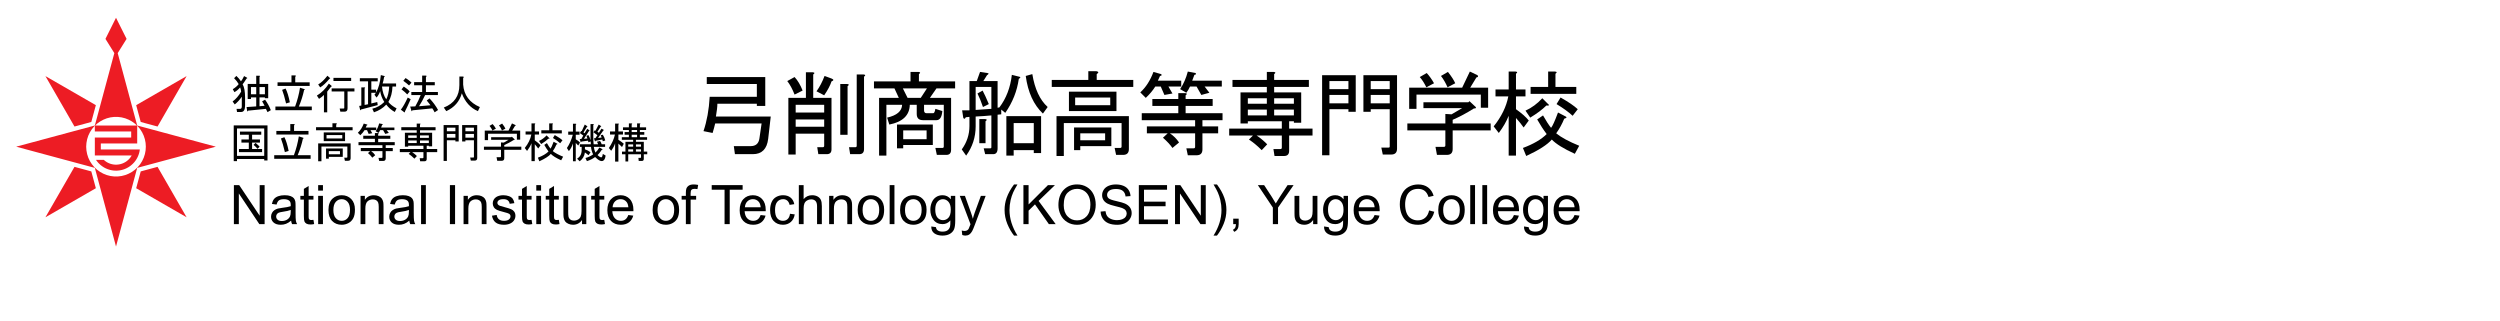 <?xml version="1.0" encoding="UTF-8" standalone="no"?>
<!DOCTYPE svg PUBLIC "-//W3C//DTD SVG 1.1//EN" "http://www.w3.org/Graphics/SVG/1.1/DTD/svg11.dtd">
<svg width="100%" height="100%" viewBox="0 0 591 76" version="1.1" xmlns="http://www.w3.org/2000/svg" xmlns:xlink="http://www.w3.org/1999/xlink" xml:space="preserve" xmlns:serif="http://www.serif.com/" style="fill-rule:evenodd;clip-rule:evenodd;stroke-linejoin:round;stroke-miterlimit:2;">
    <g transform="matrix(0.94,0,0,0.94,1.358,1.641)">
        <path d="M57.375,54.618L57.375,44.808L58.707,44.808L63.86,52.51L63.86,44.808L65.104,44.808L65.104,54.618L63.773,54.618L58.62,46.909L58.62,54.618L57.375,54.618Z" style="fill-rule:nonzero;"/>
        <path d="M71.77,53.742C71.324,54.121 70.894,54.389 70.482,54.545C70.069,54.701 69.626,54.779 69.153,54.779C68.373,54.779 67.772,54.588 67.353,54.207C66.934,53.825 66.724,53.338 66.724,52.745C66.724,52.397 66.803,52.079 66.962,51.791C67.12,51.503 67.327,51.272 67.584,51.098C67.84,50.924 68.129,50.793 68.451,50.703C68.687,50.641 69.044,50.581 69.521,50.523C70.494,50.407 71.21,50.268 71.67,50.108C71.674,49.943 71.676,49.838 71.676,49.793C71.676,49.303 71.563,48.957 71.335,48.756C71.027,48.484 70.57,48.348 69.963,48.348C69.396,48.348 68.978,48.447 68.708,48.646C68.438,48.844 68.239,49.195 68.109,49.7L66.931,49.539C67.039,49.035 67.215,48.628 67.46,48.318C67.706,48.008 68.06,47.769 68.524,47.602C68.988,47.434 69.526,47.351 70.137,47.351C70.744,47.351 71.237,47.422 71.616,47.565C71.995,47.708 72.274,47.887 72.453,48.104C72.631,48.32 72.756,48.593 72.827,48.923C72.867,49.129 72.888,49.499 72.888,50.034L72.888,51.64C72.888,52.76 72.913,53.469 72.965,53.765C73.016,54.062 73.117,54.346 73.269,54.618L72.011,54.618C71.886,54.369 71.806,54.076 71.77,53.742ZM71.67,51.051C71.232,51.23 70.577,51.382 69.702,51.507C69.207,51.578 68.857,51.658 68.651,51.747C68.446,51.837 68.288,51.967 68.176,52.139C68.065,52.311 68.009,52.501 68.009,52.711C68.009,53.032 68.13,53.3 68.374,53.514C68.617,53.728 68.973,53.835 69.441,53.835C69.905,53.835 70.318,53.734 70.679,53.531C71.041,53.328 71.306,53.05 71.476,52.698C71.605,52.426 71.67,52.024 71.67,51.493L71.67,51.051Z" style="fill-rule:nonzero;"/>
        <path d="M77.385,53.541L77.559,54.605C77.22,54.676 76.916,54.712 76.649,54.712C76.211,54.712 75.872,54.643 75.631,54.505C75.39,54.366 75.221,54.185 75.123,53.959C75.025,53.734 74.976,53.26 74.976,52.537L74.976,48.448L74.092,48.448L74.092,47.511L74.976,47.511L74.976,45.751L76.173,45.028L76.173,47.511L77.385,47.511L77.385,48.448L76.173,48.448L76.173,52.604C76.173,52.948 76.195,53.168 76.237,53.267C76.279,53.365 76.349,53.443 76.445,53.501C76.54,53.559 76.678,53.588 76.856,53.588C76.99,53.588 77.166,53.572 77.385,53.541Z" style="fill-rule:nonzero;"/>
        <path d="M78.569,46.193L78.569,44.808L79.774,44.808L79.774,46.193L78.569,46.193ZM78.569,54.618L78.569,47.511L79.774,47.511L79.774,54.618L78.569,54.618Z" style="fill-rule:nonzero;"/>
        <path d="M81.159,51.065C81.159,49.749 81.525,48.774 82.257,48.14C82.868,47.614 83.613,47.351 84.492,47.351C85.469,47.351 86.268,47.671 86.888,48.311C87.508,48.951 87.818,49.836 87.818,50.964C87.818,51.879 87.681,52.599 87.406,53.123C87.132,53.647 86.733,54.054 86.209,54.344C85.684,54.634 85.112,54.779 84.492,54.779C83.497,54.779 82.693,54.46 82.079,53.822C81.466,53.184 81.159,52.265 81.159,51.065ZM82.397,51.065C82.397,51.975 82.596,52.657 82.993,53.109C83.39,53.562 83.89,53.789 84.492,53.789C85.09,53.789 85.587,53.561 85.984,53.106C86.381,52.651 86.58,51.957 86.58,51.025C86.58,50.146 86.38,49.48 85.981,49.027C85.582,48.574 85.085,48.348 84.492,48.348C83.89,48.348 83.39,48.573 82.993,49.024C82.596,49.474 82.397,50.155 82.397,51.065Z" style="fill-rule:nonzero;"/>
        <path d="M89.23,54.618L89.23,47.511L90.314,47.511L90.314,48.522C90.836,47.741 91.59,47.351 92.576,47.351C93.005,47.351 93.398,47.428 93.757,47.582C94.117,47.735 94.385,47.937 94.564,48.187C94.742,48.437 94.867,48.734 94.939,49.077C94.983,49.3 95.006,49.691 95.006,50.248L95.006,54.618L93.801,54.618L93.801,50.295C93.801,49.804 93.754,49.438 93.66,49.194C93.567,48.951 93.401,48.757 93.162,48.612C92.923,48.467 92.643,48.395 92.322,48.395C91.809,48.395 91.366,48.557 90.994,48.883C90.621,49.209 90.435,49.827 90.435,50.737L90.435,54.618L89.23,54.618Z" style="fill-rule:nonzero;"/>
        <path d="M101.49,53.742C101.044,54.121 100.615,54.389 100.202,54.545C99.789,54.701 99.347,54.779 98.874,54.779C98.093,54.779 97.493,54.588 97.073,54.207C96.654,53.825 96.444,53.338 96.444,52.745C96.444,52.397 96.524,52.079 96.682,51.791C96.84,51.503 97.048,51.272 97.304,51.098C97.561,50.924 97.85,50.793 98.171,50.703C98.407,50.641 98.764,50.581 99.242,50.523C100.214,50.407 100.93,50.268 101.39,50.108C101.394,49.943 101.397,49.838 101.397,49.793C101.397,49.303 101.283,48.957 101.055,48.756C100.748,48.484 100.29,48.348 99.683,48.348C99.117,48.348 98.699,48.447 98.429,48.646C98.159,48.844 97.959,49.195 97.83,49.7L96.652,49.539C96.759,49.035 96.935,48.628 97.181,48.318C97.426,48.008 97.781,47.769 98.245,47.602C98.709,47.434 99.246,47.351 99.857,47.351C100.464,47.351 100.957,47.422 101.336,47.565C101.716,47.708 101.995,47.887 102.173,48.104C102.351,48.32 102.476,48.593 102.548,48.923C102.588,49.129 102.608,49.499 102.608,50.034L102.608,51.64C102.608,52.76 102.634,53.469 102.685,53.765C102.736,54.062 102.838,54.346 102.989,54.618L101.731,54.618C101.606,54.369 101.526,54.076 101.49,53.742ZM101.39,51.051C100.953,51.23 100.297,51.382 99.422,51.507C98.927,51.578 98.577,51.658 98.372,51.747C98.167,51.837 98.008,51.967 97.897,52.139C97.785,52.311 97.729,52.501 97.729,52.711C97.729,53.032 97.851,53.3 98.094,53.514C98.337,53.728 98.693,53.835 99.161,53.835C99.625,53.835 100.038,53.734 100.4,53.531C100.761,53.328 101.026,53.05 101.196,52.698C101.325,52.426 101.39,52.024 101.39,51.493L101.39,51.051Z" style="fill-rule:nonzero;"/>
        <rect x="104.448" y="44.808" width="1.205" height="9.811" style="fill-rule:nonzero;"/>
        <rect x="111.703" y="44.808" width="1.298" height="9.811" style="fill-rule:nonzero;"/>
        <path d="M115.136,54.618L115.136,47.511L116.22,47.511L116.22,48.522C116.742,47.741 117.496,47.351 118.482,47.351C118.91,47.351 119.304,47.428 119.663,47.582C120.022,47.735 120.291,47.937 120.47,48.187C120.648,48.437 120.773,48.734 120.844,49.077C120.889,49.3 120.911,49.691 120.911,50.248L120.911,54.618L119.707,54.618L119.707,50.295C119.707,49.804 119.66,49.438 119.566,49.194C119.473,48.951 119.306,48.757 119.068,48.612C118.829,48.467 118.549,48.395 118.228,48.395C117.715,48.395 117.272,48.557 116.899,48.883C116.527,49.209 116.341,49.827 116.341,50.737L116.341,54.618L115.136,54.618Z" style="fill-rule:nonzero;"/>
        <path d="M122.277,52.497L123.468,52.31C123.535,52.787 123.721,53.153 124.027,53.407C124.332,53.661 124.759,53.789 125.308,53.789C125.861,53.789 126.272,53.676 126.54,53.451C126.807,53.225 126.941,52.961 126.941,52.658C126.941,52.385 126.823,52.171 126.586,52.015C126.421,51.908 126.011,51.772 125.355,51.607C124.472,51.384 123.859,51.191 123.518,51.028C123.177,50.865 122.918,50.64 122.742,50.352C122.566,50.064 122.477,49.746 122.477,49.398C122.477,49.082 122.55,48.788 122.695,48.518C122.84,48.249 123.037,48.024 123.287,47.846C123.475,47.708 123.73,47.59 124.053,47.495C124.377,47.399 124.724,47.351 125.094,47.351C125.652,47.351 126.141,47.431 126.563,47.592C126.985,47.752 127.296,47.97 127.497,48.244C127.697,48.518 127.836,48.885 127.912,49.345L126.734,49.506C126.68,49.14 126.525,48.854 126.269,48.649C126.012,48.444 125.65,48.341 125.181,48.341C124.628,48.341 124.233,48.433 123.997,48.615C123.76,48.798 123.642,49.013 123.642,49.258C123.642,49.414 123.691,49.555 123.789,49.68C123.887,49.809 124.041,49.916 124.251,50.001C124.371,50.045 124.726,50.148 125.315,50.309C126.167,50.536 126.762,50.722 127.098,50.867C127.435,51.012 127.7,51.223 127.891,51.5C128.083,51.776 128.179,52.12 128.179,52.53C128.179,52.932 128.062,53.31 127.828,53.665C127.594,54.02 127.256,54.294 126.814,54.488C126.372,54.682 125.873,54.779 125.315,54.779C124.391,54.779 123.688,54.587 123.204,54.204C122.719,53.82 122.41,53.251 122.277,52.497Z" style="fill-rule:nonzero;"/>
        <path d="M132.241,53.541L132.415,54.605C132.076,54.676 131.773,54.712 131.505,54.712C131.068,54.712 130.729,54.643 130.488,54.505C130.247,54.366 130.078,54.185 129.979,53.959C129.881,53.734 129.832,53.26 129.832,52.537L129.832,48.448L128.949,48.448L128.949,47.511L129.832,47.511L129.832,45.751L131.03,45.028L131.03,47.511L132.241,47.511L132.241,48.448L131.03,48.448L131.03,52.604C131.03,52.948 131.051,53.168 131.094,53.267C131.136,53.365 131.205,53.443 131.301,53.501C131.397,53.559 131.534,53.588 131.713,53.588C131.847,53.588 132.023,53.572 132.241,53.541Z" style="fill-rule:nonzero;"/>
        <path d="M133.426,46.193L133.426,44.808L134.631,44.808L134.631,46.193L133.426,46.193ZM133.426,54.618L133.426,47.511L134.631,47.511L134.631,54.618L133.426,54.618Z" style="fill-rule:nonzero;"/>
        <path d="M139.094,53.541L139.268,54.605C138.929,54.676 138.626,54.712 138.358,54.712C137.921,54.712 137.582,54.643 137.341,54.505C137.1,54.366 136.931,54.185 136.832,53.959C136.734,53.734 136.685,53.26 136.685,52.537L136.685,48.448L135.802,48.448L135.802,47.511L136.685,47.511L136.685,45.751L137.883,45.028L137.883,47.511L139.094,47.511L139.094,48.448L137.883,48.448L137.883,52.604C137.883,52.948 137.904,53.168 137.947,53.267C137.989,53.365 138.058,53.443 138.154,53.501C138.25,53.559 138.387,53.588 138.566,53.588C138.7,53.588 138.876,53.572 139.094,53.541Z" style="fill-rule:nonzero;"/>
        <path d="M144.93,54.618L144.93,53.574C144.377,54.378 143.625,54.779 142.675,54.779C142.255,54.779 141.864,54.699 141.5,54.538C141.137,54.378 140.867,54.176 140.69,53.933C140.514,53.689 140.39,53.392 140.319,53.039C140.27,52.803 140.245,52.428 140.245,51.915L140.245,47.511L141.45,47.511L141.45,51.453C141.45,52.082 141.475,52.506 141.524,52.725C141.599,53.041 141.76,53.29 142.005,53.471C142.251,53.651 142.554,53.742 142.916,53.742C143.277,53.742 143.616,53.649 143.933,53.464C144.25,53.279 144.474,53.027 144.605,52.708C144.737,52.389 144.803,51.926 144.803,51.319L144.803,47.511L146.007,47.511L146.007,54.618L144.93,54.618Z" style="fill-rule:nonzero;"/>
        <path d="M150.525,53.541L150.699,54.605C150.36,54.676 150.056,54.712 149.789,54.712C149.351,54.712 149.012,54.643 148.771,54.505C148.53,54.366 148.361,54.185 148.263,53.959C148.165,53.734 148.116,53.26 148.116,52.537L148.116,48.448L147.232,48.448L147.232,47.511L148.116,47.511L148.116,45.751L149.313,45.028L149.313,47.511L150.525,47.511L150.525,48.448L149.313,48.448L149.313,52.604C149.313,52.948 149.335,53.168 149.377,53.267C149.419,53.365 149.489,53.443 149.585,53.501C149.68,53.559 149.818,53.588 149.996,53.588C150.13,53.588 150.306,53.572 150.525,53.541Z" style="fill-rule:nonzero;"/>
        <path d="M156.568,52.33L157.813,52.484C157.616,53.211 157.253,53.775 156.722,54.177C156.191,54.578 155.513,54.779 154.687,54.779C153.648,54.779 152.824,54.459 152.215,53.819C151.606,53.179 151.301,52.281 151.301,51.125C151.301,49.929 151.609,49.001 152.225,48.341C152.84,47.681 153.639,47.351 154.62,47.351C155.571,47.351 156.347,47.674 156.949,48.321C157.552,48.968 157.853,49.878 157.853,51.051C157.853,51.123 157.851,51.23 157.846,51.373L152.546,51.373C152.59,52.153 152.811,52.751 153.208,53.166C153.605,53.581 154.101,53.789 154.694,53.789C155.136,53.789 155.513,53.673 155.825,53.441C156.137,53.209 156.385,52.838 156.568,52.33ZM152.613,50.382L156.581,50.382C156.528,49.784 156.376,49.336 156.126,49.037C155.743,48.573 155.245,48.341 154.634,48.341C154.081,48.341 153.615,48.526 153.238,48.897C152.861,49.267 152.653,49.762 152.613,50.382Z" style="fill-rule:nonzero;"/>
        <path d="M162.685,51.065C162.685,49.749 163.051,48.774 163.782,48.14C164.393,47.614 165.138,47.351 166.017,47.351C166.994,47.351 167.793,47.671 168.413,48.311C169.033,48.951 169.343,49.836 169.343,50.964C169.343,51.879 169.206,52.599 168.932,53.123C168.658,53.647 168.258,54.054 167.734,54.344C167.21,54.634 166.638,54.779 166.017,54.779C165.022,54.779 164.218,54.46 163.605,53.822C162.991,53.184 162.685,52.265 162.685,51.065ZM163.923,51.065C163.923,51.975 164.121,52.657 164.518,53.109C164.915,53.562 165.415,53.789 166.017,53.789C166.615,53.789 167.113,53.561 167.51,53.106C167.907,52.651 168.105,51.957 168.105,51.025C168.105,50.146 167.906,49.48 167.506,49.027C167.107,48.574 166.611,48.348 166.017,48.348C165.415,48.348 164.915,48.573 164.518,49.024C164.121,49.474 163.923,50.155 163.923,51.065Z" style="fill-rule:nonzero;"/>
        <path d="M171.043,54.618L171.043,48.448L169.979,48.448L169.979,47.511L171.043,47.511L171.043,46.755C171.043,46.278 171.086,45.923 171.17,45.691C171.286,45.379 171.491,45.125 171.783,44.931C172.075,44.737 172.484,44.64 173.011,44.64C173.35,44.64 173.725,44.68 174.135,44.761L173.954,45.811C173.705,45.767 173.468,45.745 173.245,45.745C172.879,45.745 172.62,45.823 172.469,45.979C172.317,46.135 172.241,46.427 172.241,46.855L172.241,47.511L173.627,47.511L173.627,48.448L172.241,48.448L172.241,54.618L171.043,54.618Z" style="fill-rule:nonzero;"/>
        <path d="M180.774,54.618L180.774,45.965L177.542,45.965L177.542,44.808L185.318,44.808L185.318,45.965L182.072,45.965L182.072,54.618L180.774,54.618Z" style="fill-rule:nonzero;"/>
        <path d="M189.842,52.33L191.087,52.484C190.89,53.211 190.527,53.775 189.996,54.177C189.465,54.578 188.787,54.779 187.961,54.779C186.922,54.779 186.098,54.459 185.489,53.819C184.88,53.179 184.575,52.281 184.575,51.125C184.575,49.929 184.883,49.001 185.499,48.341C186.114,47.681 186.913,47.351 187.894,47.351C188.845,47.351 189.621,47.674 190.223,48.321C190.826,48.968 191.127,49.878 191.127,51.051C191.127,51.123 191.125,51.23 191.12,51.373L185.82,51.373C185.865,52.153 186.085,52.751 186.482,53.166C186.879,53.581 187.375,53.789 187.968,53.789C188.41,53.789 188.787,53.673 189.099,53.441C189.411,53.209 189.659,52.838 189.842,52.33ZM185.887,50.382L189.855,50.382C189.802,49.784 189.65,49.336 189.4,49.037C189.017,48.573 188.519,48.341 187.908,48.341C187.355,48.341 186.89,48.526 186.513,48.897C186.136,49.267 185.927,49.762 185.887,50.382Z" style="fill-rule:nonzero;"/>
        <path d="M197.237,52.015L198.421,52.169C198.292,52.986 197.961,53.625 197.428,54.086C196.895,54.548 196.24,54.779 195.463,54.779C194.491,54.779 193.709,54.461 193.118,53.825C192.527,53.19 192.231,52.278 192.231,51.092C192.231,50.324 192.358,49.653 192.613,49.077C192.867,48.502 193.254,48.07 193.774,47.782C194.293,47.495 194.859,47.351 195.47,47.351C196.242,47.351 196.873,47.546 197.364,47.936C197.855,48.327 198.169,48.881 198.308,49.599L197.137,49.78C197.025,49.303 196.828,48.943 196.544,48.702C196.261,48.462 195.919,48.341 195.517,48.341C194.91,48.341 194.417,48.559 194.038,48.994C193.659,49.429 193.469,50.117 193.469,51.058C193.469,52.013 193.652,52.707 194.018,53.139C194.384,53.572 194.861,53.789 195.45,53.789C195.923,53.789 196.318,53.644 196.635,53.354C196.951,53.064 197.152,52.617 197.237,52.015Z" style="fill-rule:nonzero;"/>
        <path d="M199.452,54.618L199.452,44.808L200.657,44.808L200.657,48.328C201.219,47.676 201.928,47.351 202.785,47.351C203.311,47.351 203.769,47.454 204.157,47.662C204.545,47.869 204.823,48.156 204.99,48.522C205.157,48.888 205.241,49.419 205.241,50.115L205.241,54.618L204.036,54.618L204.036,50.115C204.036,49.512 203.906,49.074 203.645,48.8C203.384,48.525 203.015,48.388 202.537,48.388C202.18,48.388 201.845,48.481 201.53,48.666C201.215,48.851 200.991,49.102 200.857,49.419C200.724,49.735 200.657,50.173 200.657,50.73L200.657,54.618L199.452,54.618Z" style="fill-rule:nonzero;"/>
        <path d="M207.075,54.618L207.075,47.511L208.159,47.511L208.159,48.522C208.681,47.741 209.435,47.351 210.421,47.351C210.849,47.351 211.243,47.428 211.602,47.582C211.961,47.735 212.23,47.937 212.408,48.187C212.587,48.437 212.712,48.734 212.783,49.077C212.828,49.3 212.85,49.691 212.85,50.248L212.85,54.618L211.645,54.618L211.645,50.295C211.645,49.804 211.599,49.438 211.505,49.194C211.411,48.951 211.245,48.757 211.006,48.612C210.768,48.467 210.488,48.395 210.166,48.395C209.653,48.395 209.211,48.557 208.838,48.883C208.465,49.209 208.279,49.827 208.279,50.737L208.279,54.618L207.075,54.618Z" style="fill-rule:nonzero;"/>
        <path d="M214.249,51.065C214.249,49.749 214.615,48.774 215.346,48.14C215.957,47.614 216.703,47.351 217.581,47.351C218.559,47.351 219.357,47.671 219.977,48.311C220.597,48.951 220.908,49.836 220.908,50.964C220.908,51.879 220.77,52.599 220.496,53.123C220.222,53.647 219.822,54.054 219.298,54.344C218.774,54.634 218.202,54.779 217.581,54.779C216.587,54.779 215.782,54.46 215.169,53.822C214.555,53.184 214.249,52.265 214.249,51.065ZM215.487,51.065C215.487,51.975 215.685,52.657 216.082,53.109C216.479,53.562 216.979,53.789 217.581,53.789C218.179,53.789 218.677,53.561 219.074,53.106C219.471,52.651 219.669,51.957 219.669,51.025C219.669,50.146 219.47,49.48 219.071,49.027C218.671,48.574 218.175,48.348 217.581,48.348C216.979,48.348 216.479,48.573 216.082,49.024C215.685,49.474 215.487,50.155 215.487,51.065Z" style="fill-rule:nonzero;"/>
        <rect x="222.293" y="44.808" width="1.205" height="9.811" style="fill-rule:nonzero;"/>
        <path d="M224.916,51.065C224.916,49.749 225.282,48.774 226.014,48.14C226.625,47.614 227.37,47.351 228.249,47.351C229.226,47.351 230.025,47.671 230.645,48.311C231.265,48.951 231.575,49.836 231.575,50.964C231.575,51.879 231.438,52.599 231.163,53.123C230.889,53.647 230.49,54.054 229.966,54.344C229.441,54.634 228.869,54.779 228.249,54.779C227.254,54.779 226.45,54.46 225.836,53.822C225.223,53.184 224.916,52.265 224.916,51.065ZM226.154,51.065C226.154,51.975 226.353,52.657 226.75,53.109C227.147,53.562 227.647,53.789 228.249,53.789C228.847,53.789 229.344,53.561 229.741,53.106C230.138,52.651 230.337,51.957 230.337,51.025C230.337,50.146 230.137,49.48 229.738,49.027C229.339,48.574 228.842,48.348 228.249,48.348C227.647,48.348 227.147,48.573 226.75,49.024C226.353,49.474 226.154,50.155 226.154,51.065Z" style="fill-rule:nonzero;"/>
        <path d="M232.766,55.207L233.937,55.381C233.986,55.743 234.123,56.006 234.346,56.171C234.645,56.394 235.053,56.506 235.57,56.506C236.128,56.506 236.559,56.394 236.862,56.171C237.165,55.948 237.371,55.636 237.478,55.234C237.54,54.989 237.569,54.473 237.565,53.688C237.038,54.308 236.382,54.618 235.597,54.618C234.62,54.618 233.864,54.266 233.328,53.561C232.793,52.856 232.525,52.011 232.525,51.025C232.525,50.347 232.648,49.721 232.893,49.148C233.139,48.574 233.495,48.131 233.961,47.819C234.427,47.507 234.975,47.351 235.604,47.351C236.443,47.351 237.134,47.69 237.678,48.368L237.678,47.511L238.789,47.511L238.789,53.655C238.789,54.761 238.677,55.545 238.451,56.007C238.226,56.469 237.869,56.834 237.381,57.101C236.892,57.369 236.291,57.503 235.577,57.503C234.729,57.503 234.044,57.312 233.522,56.931C233,56.549 232.748,55.975 232.766,55.207ZM233.763,50.938C233.763,51.87 233.949,52.551 234.319,52.979C234.689,53.407 235.153,53.621 235.711,53.621C236.264,53.621 236.728,53.408 237.103,52.982C237.478,52.556 237.665,51.888 237.665,50.978C237.665,50.108 237.472,49.452 237.086,49.01C236.7,48.569 236.235,48.348 235.691,48.348C235.155,48.348 234.7,48.565 234.326,49C233.951,49.435 233.763,50.081 233.763,50.938Z" style="fill-rule:nonzero;"/>
        <path d="M240.556,57.356L240.422,56.225C240.685,56.296 240.915,56.332 241.112,56.332C241.379,56.332 241.593,56.287 241.754,56.198C241.915,56.109 242.046,55.984 242.149,55.823C242.225,55.703 242.347,55.404 242.517,54.926C242.539,54.859 242.575,54.761 242.624,54.632L239.927,47.511L241.225,47.511L242.704,51.627C242.896,52.149 243.068,52.698 243.22,53.273C243.358,52.72 243.523,52.18 243.715,51.654L245.234,47.511L246.439,47.511L243.735,54.739C243.445,55.52 243.22,56.057 243.059,56.352C242.845,56.749 242.599,57.04 242.323,57.225C242.046,57.41 241.716,57.503 241.332,57.503C241.1,57.503 240.842,57.454 240.556,57.356Z" style="fill-rule:nonzero;"/>
        <path d="M253.573,57.503C252.908,56.664 252.346,55.683 251.886,54.558C251.427,53.434 251.197,52.269 251.197,51.065C251.197,50.003 251.369,48.986 251.712,48.013C252.114,46.884 252.734,45.76 253.573,44.64L254.436,44.64C253.896,45.568 253.539,46.231 253.365,46.628C253.093,47.244 252.879,47.886 252.723,48.555C252.531,49.39 252.435,50.228 252.435,51.072C252.435,53.218 253.102,55.361 254.436,57.503L253.573,57.503Z" style="fill-rule:nonzero;"/>
        <path d="M255.935,54.618L255.935,44.808L257.233,44.808L257.233,49.673L262.105,44.808L263.865,44.808L259.75,48.783L264.046,54.618L262.333,54.618L258.839,49.653L257.233,51.219L257.233,54.618L255.935,54.618Z" style="fill-rule:nonzero;"/>
        <path d="M264.735,49.84C264.735,48.212 265.173,46.937 266.047,46.016C266.921,45.094 268.05,44.634 269.433,44.634C270.339,44.634 271.155,44.85 271.883,45.283C272.61,45.716 273.164,46.319 273.546,47.093C273.927,47.867 274.118,48.745 274.118,49.726C274.118,50.721 273.917,51.611 273.516,52.397C273.114,53.182 272.545,53.776 271.809,54.18C271.073,54.584 270.279,54.786 269.427,54.786C268.503,54.786 267.678,54.563 266.95,54.117C266.223,53.67 265.672,53.061 265.297,52.29C264.923,51.518 264.735,50.701 264.735,49.84ZM266.074,49.86C266.074,51.043 266.392,51.974 267.027,52.654C267.663,53.335 268.461,53.675 269.42,53.675C270.397,53.675 271.201,53.331 271.832,52.644C272.464,51.957 272.779,50.982 272.779,49.72C272.779,48.921 272.644,48.224 272.375,47.628C272.105,47.033 271.71,46.571 271.19,46.243C270.67,45.915 270.087,45.751 269.44,45.751C268.521,45.751 267.73,46.067 267.068,46.698C266.405,47.329 266.074,48.383 266.074,49.86Z" style="fill-rule:nonzero;"/>
        <path d="M275.349,51.466L276.574,51.359C276.632,51.85 276.767,52.253 276.979,52.567C277.191,52.882 277.52,53.136 277.966,53.33C278.412,53.524 278.914,53.621 279.472,53.621C279.967,53.621 280.404,53.548 280.783,53.4C281.163,53.253 281.445,53.051 281.63,52.795C281.815,52.538 281.908,52.258 281.908,51.955C281.908,51.647 281.818,51.378 281.64,51.149C281.462,50.919 281.167,50.726 280.757,50.57C280.493,50.467 279.911,50.308 279.01,50.091C278.109,49.875 277.477,49.671 277.116,49.479C276.648,49.233 276.298,48.929 276.069,48.565C275.839,48.202 275.724,47.795 275.724,47.344C275.724,46.849 275.865,46.386 276.146,45.955C276.427,45.525 276.837,45.198 277.377,44.975C277.917,44.752 278.517,44.64 279.177,44.64C279.904,44.64 280.546,44.757 281.101,44.992C281.657,45.226 282.084,45.571 282.383,46.026C282.682,46.481 282.842,46.996 282.865,47.571L281.62,47.665C281.553,47.045 281.327,46.577 280.941,46.26C280.555,45.943 279.985,45.785 279.231,45.785C278.446,45.785 277.873,45.929 277.514,46.216C277.155,46.504 276.976,46.851 276.976,47.257C276.976,47.609 277.103,47.899 277.357,48.127C277.607,48.354 278.259,48.588 279.314,48.826C280.37,49.065 281.093,49.274 281.486,49.452C282.057,49.715 282.479,50.049 282.751,50.453C283.023,50.856 283.159,51.321 283.159,51.848C283.159,52.37 283.01,52.862 282.711,53.324C282.412,53.785 281.982,54.144 281.423,54.401C280.863,54.658 280.232,54.786 279.532,54.786C278.644,54.786 277.9,54.656 277.3,54.398C276.7,54.139 276.229,53.75 275.888,53.23C275.547,52.71 275.367,52.122 275.349,51.466Z" style="fill-rule:nonzero;"/>
        <path d="M284.959,54.618L284.959,44.808L292.053,44.808L292.053,45.965L286.258,45.965L286.258,48.97L291.685,48.97L291.685,50.121L286.258,50.121L286.258,53.461L292.281,53.461L292.281,54.618L284.959,54.618Z" style="fill-rule:nonzero;"/>
        <path d="M294.061,54.618L294.061,44.808L295.393,44.808L300.546,52.51L300.546,44.808L301.79,44.808L301.79,54.618L300.459,54.618L295.306,46.909L295.306,54.618L294.061,54.618Z" style="fill-rule:nonzero;"/>
        <path d="M304.608,57.503L303.745,57.503C305.079,55.361 305.746,53.218 305.746,51.072C305.746,50.233 305.65,49.401 305.458,48.575C305.306,47.906 305.094,47.264 304.822,46.648C304.648,46.246 304.289,45.577 303.745,44.64L304.608,44.64C305.447,45.76 306.067,46.884 306.468,48.013C306.812,48.986 306.984,50.003 306.984,51.065C306.984,52.269 306.753,53.434 306.291,54.558C305.829,55.683 305.268,56.664 304.608,57.503Z" style="fill-rule:nonzero;"/>
        <path d="M308.697,54.618L308.697,53.247L310.069,53.247L310.069,54.618C310.069,55.123 309.98,55.53 309.801,55.84C309.623,56.15 309.339,56.39 308.951,56.559L308.617,56.044C308.871,55.932 309.058,55.768 309.179,55.552C309.299,55.336 309.366,55.024 309.38,54.618L308.697,54.618Z" style="fill-rule:nonzero;"/>
        <path d="M318.668,54.618L318.668,50.463L314.887,44.808L316.467,44.808L318.401,47.766C318.758,48.319 319.09,48.872 319.398,49.425C319.692,48.912 320.049,48.334 320.469,47.692L322.369,44.808L323.882,44.808L319.967,50.463L319.967,54.618L318.668,54.618Z" style="fill-rule:nonzero;"/>
        <path d="M328.794,54.618L328.794,53.574C328.241,54.378 327.489,54.779 326.539,54.779C326.119,54.779 325.728,54.699 325.364,54.538C325,54.378 324.731,54.176 324.554,53.933C324.378,53.689 324.254,53.392 324.183,53.039C324.134,52.803 324.109,52.428 324.109,51.915L324.109,47.511L325.314,47.511L325.314,51.453C325.314,52.082 325.338,52.506 325.387,52.725C325.463,53.041 325.624,53.29 325.869,53.471C326.115,53.651 326.418,53.742 326.779,53.742C327.141,53.742 327.48,53.649 327.797,53.464C328.113,53.279 328.338,53.027 328.469,52.708C328.601,52.389 328.667,51.926 328.667,51.319L328.667,47.511L329.871,47.511L329.871,54.618L328.794,54.618Z" style="fill-rule:nonzero;"/>
        <path d="M331.538,55.207L332.709,55.381C332.758,55.743 332.894,56.006 333.117,56.171C333.416,56.394 333.824,56.506 334.342,56.506C334.899,56.506 335.33,56.394 335.633,56.171C335.937,55.948 336.142,55.636 336.249,55.234C336.312,54.989 336.341,54.473 336.336,53.688C335.81,54.308 335.154,54.618 334.369,54.618C333.391,54.618 332.635,54.266 332.1,53.561C331.564,52.856 331.297,52.011 331.297,51.025C331.297,50.347 331.419,49.721 331.665,49.148C331.91,48.574 332.266,48.131 332.732,47.819C333.199,47.507 333.746,47.351 334.375,47.351C335.214,47.351 335.906,47.69 336.45,48.368L336.45,47.511L337.561,47.511L337.561,53.655C337.561,54.761 337.448,55.545 337.223,56.007C336.997,56.469 336.641,56.834 336.152,57.101C335.663,57.369 335.062,57.503 334.348,57.503C333.501,57.503 332.816,57.312 332.294,56.931C331.772,56.549 331.52,55.975 331.538,55.207ZM332.535,50.938C332.535,51.87 332.72,52.551 333.09,52.979C333.461,53.407 333.925,53.621 334.482,53.621C335.036,53.621 335.5,53.408 335.874,52.982C336.249,52.556 336.436,51.888 336.436,50.978C336.436,50.108 336.243,49.452 335.858,49.01C335.472,48.569 335.007,48.348 334.462,48.348C333.927,48.348 333.472,48.565 333.097,49C332.722,49.435 332.535,50.081 332.535,50.938Z" style="fill-rule:nonzero;"/>
        <path d="M344.246,52.33L345.491,52.484C345.295,53.211 344.931,53.775 344.4,54.177C343.869,54.578 343.191,54.779 342.366,54.779C341.326,54.779 340.502,54.459 339.893,53.819C339.284,53.179 338.98,52.281 338.98,51.125C338.98,49.929 339.287,49.001 339.903,48.341C340.519,47.681 341.317,47.351 342.299,47.351C343.249,47.351 344.026,47.674 344.628,48.321C345.23,48.968 345.531,49.878 345.531,51.051C345.531,51.123 345.529,51.23 345.525,51.373L340.224,51.373C340.269,52.153 340.49,52.751 340.887,53.166C341.284,53.581 341.779,53.789 342.373,53.789C342.814,53.789 343.191,53.673 343.504,53.441C343.816,53.209 344.063,52.838 344.246,52.33ZM340.291,50.382L344.26,50.382C344.206,49.784 344.055,49.336 343.805,49.037C343.421,48.573 342.924,48.341 342.312,48.341C341.759,48.341 341.294,48.526 340.917,48.897C340.54,49.267 340.331,49.762 340.291,50.382Z" style="fill-rule:nonzero;"/>
        <path d="M357.966,51.179L359.264,51.507C358.992,52.573 358.502,53.386 357.795,53.946C357.088,54.506 356.223,54.786 355.202,54.786C354.144,54.786 353.284,54.571 352.622,54.14C351.959,53.709 351.455,53.086 351.109,52.269C350.764,51.453 350.591,50.576 350.591,49.639C350.591,48.618 350.786,47.727 351.176,46.966C351.567,46.205 352.122,45.627 352.843,45.233C353.563,44.838 354.356,44.64 355.222,44.64C356.203,44.64 357.029,44.89 357.698,45.39C358.367,45.89 358.833,46.592 359.097,47.498L357.818,47.799C357.591,47.085 357.261,46.565 356.828,46.24C356.395,45.914 355.851,45.751 355.195,45.751C354.441,45.751 353.811,45.932 353.304,46.293C352.798,46.655 352.442,47.14 352.237,47.749C352.032,48.358 351.929,48.986 351.929,49.633C351.929,50.467 352.051,51.195 352.294,51.818C352.537,52.44 352.915,52.905 353.428,53.213C353.941,53.521 354.497,53.675 355.095,53.675C355.822,53.675 356.437,53.465 356.942,53.046C357.446,52.626 357.787,52.004 357.966,51.179Z" style="fill-rule:nonzero;"/>
        <path d="M360.261,51.065C360.261,49.749 360.627,48.774 361.359,48.14C361.97,47.614 362.715,47.351 363.594,47.351C364.571,47.351 365.369,47.671 365.99,48.311C366.61,48.951 366.92,49.836 366.92,50.964C366.92,51.879 366.783,52.599 366.508,53.123C366.234,53.647 365.835,54.054 365.31,54.344C364.786,54.634 364.214,54.779 363.594,54.779C362.599,54.779 361.795,54.46 361.181,53.822C360.568,53.184 360.261,52.265 360.261,51.065ZM361.499,51.065C361.499,51.975 361.698,52.657 362.095,53.109C362.492,53.562 362.991,53.789 363.594,53.789C364.192,53.789 364.689,53.561 365.086,53.106C365.483,52.651 365.682,51.957 365.682,51.025C365.682,50.146 365.482,49.48 365.083,49.027C364.683,48.574 364.187,48.348 363.594,48.348C362.991,48.348 362.492,48.573 362.095,49.024C361.698,49.474 361.499,50.155 361.499,51.065Z" style="fill-rule:nonzero;"/>
        <rect x="368.305" y="44.808" width="1.205" height="9.811" style="fill-rule:nonzero;"/>
        <rect x="371.35" y="44.808" width="1.205" height="9.811" style="fill-rule:nonzero;"/>
        <path d="M379.287,52.33L380.532,52.484C380.336,53.211 379.972,53.775 379.441,54.177C378.91,54.578 378.232,54.779 377.407,54.779C376.367,54.779 375.543,54.459 374.934,53.819C374.325,53.179 374.02,52.281 374.02,51.125C374.02,49.929 374.328,49.001 374.944,48.341C375.56,47.681 376.358,47.351 377.34,47.351C378.29,47.351 379.066,47.674 379.669,48.321C380.271,48.968 380.572,49.878 380.572,51.051C380.572,51.123 380.57,51.23 380.565,51.373L375.265,51.373C375.31,52.153 375.531,52.751 375.928,53.166C376.325,53.581 376.82,53.789 377.413,53.789C377.855,53.789 378.232,53.673 378.544,53.441C378.857,53.209 379.104,52.838 379.287,52.33ZM375.332,50.382L379.301,50.382C379.247,49.784 379.095,49.336 378.845,49.037C378.462,48.573 377.964,48.341 377.353,48.341C376.8,48.341 376.335,48.526 375.958,48.897C375.581,49.267 375.372,49.762 375.332,50.382Z" style="fill-rule:nonzero;"/>
        <path d="M381.824,55.207L382.995,55.381C383.044,55.743 383.18,56.006 383.403,56.171C383.702,56.394 384.11,56.506 384.628,56.506C385.185,56.506 385.616,56.394 385.919,56.171C386.223,55.948 386.428,55.636 386.535,55.234C386.597,54.989 386.626,54.473 386.622,53.688C386.095,54.308 385.44,54.618 384.654,54.618C383.677,54.618 382.921,54.266 382.386,53.561C381.85,52.856 381.583,52.011 381.583,51.025C381.583,50.347 381.705,49.721 381.951,49.148C382.196,48.574 382.552,48.131 383.018,47.819C383.484,47.507 384.032,47.351 384.661,47.351C385.5,47.351 386.191,47.69 386.736,48.368L386.736,47.511L387.847,47.511L387.847,53.655C387.847,54.761 387.734,55.545 387.509,56.007C387.283,56.469 386.926,56.834 386.438,57.101C385.949,57.369 385.348,57.503 384.634,57.503C383.787,57.503 383.102,57.312 382.58,56.931C382.058,56.549 381.806,55.975 381.824,55.207ZM382.821,50.938C382.821,51.87 383.006,52.551 383.376,52.979C383.746,53.407 384.21,53.621 384.768,53.621C385.321,53.621 385.785,53.408 386.16,52.982C386.535,52.556 386.722,51.888 386.722,50.978C386.722,50.108 386.529,49.452 386.143,49.01C385.757,48.569 385.292,48.348 384.748,48.348C384.213,48.348 383.758,48.565 383.383,49C383.008,49.435 382.821,50.081 382.821,50.938Z" style="fill-rule:nonzero;"/>
        <path d="M394.532,52.33L395.777,52.484C395.581,53.211 395.217,53.775 394.686,54.177C394.155,54.578 393.477,54.779 392.652,54.779C391.612,54.779 390.788,54.459 390.179,53.819C389.57,53.179 389.265,52.281 389.265,51.125C389.265,49.929 389.573,49.001 390.189,48.341C390.805,47.681 391.603,47.351 392.585,47.351C393.535,47.351 394.311,47.674 394.914,48.321C395.516,48.968 395.817,49.878 395.817,51.051C395.817,51.123 395.815,51.23 395.81,51.373L390.51,51.373C390.555,52.153 390.776,52.751 391.173,53.166C391.57,53.581 392.065,53.789 392.658,53.789C393.1,53.789 393.477,53.673 393.789,53.441C394.102,53.209 394.349,52.838 394.532,52.33ZM390.577,50.382L394.546,50.382C394.492,49.784 394.34,49.336 394.09,49.037C393.707,48.573 393.209,48.341 392.598,48.341C392.045,48.341 391.58,48.526 391.203,48.897C390.826,49.267 390.617,49.762 390.577,50.382Z" style="fill-rule:nonzero;"/>
    </g>
    <g transform="matrix(0.724,0,0,0.724,14.76,5.911)">
        <path d="M57.547,19.297C57.19,18.655 56.69,18.012 56.048,17.37L56.797,16.62C57.404,17.191 57.904,17.78 58.296,18.387C58.582,18.066 58.921,17.495 59.313,16.674L60.277,17.209C60.42,17.352 60.366,17.441 60.116,17.477C59.438,18.548 59.01,19.172 58.832,19.351C59.367,20.243 59.635,21.706 59.635,23.741L59.635,26.257C59.635,27.685 59.206,28.399 58.35,28.399L57.011,28.399L56.851,27.381L58.028,27.381C58.385,27.381 58.564,27.114 58.564,26.578L58.564,23.42C57.886,24.419 57.118,25.258 56.262,25.936L55.566,24.972C56.636,24.187 57.564,23.116 58.35,21.76C58.314,21.296 58.207,20.832 58.028,20.368C57.422,21.082 56.797,21.599 56.155,21.921L55.619,20.957C56.44,20.457 57.083,19.904 57.547,19.297ZM66.166,24.383C66.987,25.525 67.612,26.668 68.04,27.81L66.969,28.452L66.434,27.381L60.598,27.97C60.563,28.22 60.473,28.274 60.331,28.131L60.116,26.793L63.275,26.578L63.275,23.634L61.562,23.634L61.562,24.169L60.491,24.169L60.491,19.244L63.275,19.244L63.275,16.567L64.292,16.567C64.578,16.602 64.596,16.709 64.346,16.888L64.346,19.244L67.184,19.244L67.184,23.901L66.113,23.901L66.113,23.634L64.346,23.634L64.346,26.525L66.006,26.364L65.203,24.919L66.166,24.383ZM63.275,22.617L63.275,20.261L61.562,20.261L61.562,22.617L63.275,22.617ZM66.113,22.617L66.113,20.261L64.346,20.261L64.346,22.617L66.113,22.617Z" style="fill-rule:nonzero;"/>
        <path d="M81.425,26.632L81.425,27.81L69.539,27.81L69.539,26.632L75.964,26.632C76.713,24.597 77.249,22.545 77.57,20.475L79.069,20.957C79.212,21.1 79.158,21.189 78.908,21.225C78.516,23.045 77.945,24.847 77.195,26.632L81.425,26.632ZM72.859,20.743C73.394,21.778 73.858,23.277 74.251,25.24L73.019,25.615C72.555,23.652 72.127,22.17 71.734,21.171L72.859,20.743ZM74.786,16.46L75.964,16.46C76.321,16.531 76.339,16.674 76.017,16.888L76.017,18.708L80.729,18.708L80.729,19.886L70.235,19.886L70.235,18.708L74.786,18.708L74.786,16.46Z" style="fill-rule:nonzero;"/>
        <path d="M87.207,17.53C86.1,18.887 85.083,19.833 84.155,20.368L83.513,19.404C84.512,18.833 85.511,17.887 86.511,16.567L87.314,17.263C87.492,17.477 87.457,17.566 87.207,17.53ZM86.457,28.506L85.387,28.506L85.387,22.831C85.03,23.223 84.494,23.652 83.78,24.116L83.084,23.045C84.619,22.117 85.922,20.814 86.993,19.137L87.849,19.833C88.028,20.047 87.992,20.136 87.742,20.1C87.314,20.671 86.886,21.225 86.457,21.76L86.457,28.506ZM94.274,17.263L94.274,18.28L88.492,18.28L88.492,17.263L94.274,17.263ZM87.903,21.706L87.903,20.689L95.345,20.689L95.345,21.706L93.096,21.706L93.096,27.167C93.096,27.917 92.793,28.292 92.186,28.292L90.74,28.292L90.526,27.274L91.811,27.274C91.954,27.274 92.025,27.203 92.025,27.06L92.025,21.706L87.903,21.706Z" style="fill-rule:nonzero;"/>
        <path d="M105.731,24.276C106.266,23.313 106.588,21.921 106.695,20.1L104.339,20.1C104.518,21.849 104.982,23.241 105.731,24.276ZM108.515,28.399C107.409,27.792 106.481,26.989 105.731,25.989C104.66,27.132 103.322,27.97 101.716,28.506L101.18,27.328C102.679,26.971 103.982,26.239 105.089,25.133C104.375,23.991 103.929,22.813 103.75,21.599C103.465,22.42 103.072,23.116 102.572,23.687L101.876,22.777L102.358,22.135L100.859,22.135L100.859,25.615L102.786,25.133L102.947,26.15L97.486,27.596C97.451,27.845 97.361,27.899 97.219,27.756L96.897,26.418L97.593,26.311L97.593,20.368L98.61,20.368C98.896,20.404 98.914,20.511 98.664,20.689L98.664,26.097L99.788,25.882L99.788,18.387L97.111,18.387L97.111,17.37L102.947,17.37L102.947,18.387L100.859,18.387L100.859,21.117L102.412,21.117L102.412,22.028C103.233,20.6 103.75,18.708 103.964,16.353L105.196,16.674C105.338,16.817 105.285,16.906 105.035,16.941C104.892,17.869 104.732,18.583 104.553,19.083L108.943,19.083L108.943,20.1L107.766,20.1C107.694,22.063 107.248,23.741 106.427,25.133C106.998,25.882 107.89,26.578 109.104,27.221L108.515,28.399Z" style="fill-rule:nonzero;"/>
        <path d="M120.186,26.204L118.955,24.651L119.865,23.955C121.079,25.276 122.007,26.543 122.649,27.756L121.525,28.506C121.275,28.006 121.025,27.578 120.775,27.221L114.244,27.863C114.208,28.149 114.119,28.22 113.976,28.077L113.548,26.632L115.207,26.578C115.886,25.401 116.474,24.169 116.974,22.884L113.922,22.884L113.922,21.867L117.456,21.867L117.456,19.672L114.833,19.672L114.833,18.655L117.456,18.655L117.456,16.513L118.634,16.513C118.991,16.585 119.009,16.727 118.687,16.941L118.687,18.655L121.578,18.655L121.578,19.672L118.687,19.672L118.687,21.867L122.596,21.867L122.596,22.884L118.42,22.884C117.849,24.133 117.188,25.347 116.439,26.525L120.186,26.204ZM113.708,24.223C112.994,25.865 112.37,27.203 111.834,28.238C111.87,28.524 111.781,28.595 111.567,28.452L110.496,27.649C111.174,26.793 111.924,25.472 112.745,23.687L113.708,24.223ZM112.584,22.67C112.049,22.099 111.424,21.546 110.71,21.01L111.46,20.1C112.352,20.671 112.994,21.207 113.387,21.706L112.584,22.67ZM113.173,19.725C112.53,19.154 111.906,18.655 111.299,18.226L112.049,17.316C112.798,17.78 113.441,18.28 113.976,18.815L113.173,19.725Z" style="fill-rule:nonzero;"/>
        <path d="M129.609,16.834L130.787,16.834C131.144,16.906 131.162,17.049 130.841,17.263L130.841,19.458C131.09,22.884 132.911,25.329 136.301,26.793L135.659,28.131C133.196,27.06 131.447,25.115 130.412,22.295C129.663,24.972 127.967,26.917 125.326,28.131L124.523,26.953C127.914,25.633 129.609,23.188 129.609,19.618L129.609,16.834Z" style="fill-rule:nonzero;"/>
    </g>
    <g transform="matrix(0.724,0,0,0.724,14.48,17.412)">
        <path d="M66.273,17.905L57.386,17.905L57.386,26.846L66.273,26.846L66.273,17.905ZM56.315,16.888L67.344,16.888L67.344,28.345L66.273,28.345L66.273,27.863L57.386,27.863L57.386,28.559L56.315,28.559L56.315,16.888ZM63.436,22.617C63.9,22.973 64.346,23.384 64.774,23.848L64.078,24.544C63.721,24.08 63.293,23.652 62.793,23.259L63.436,22.617ZM64.881,22.509L62.312,22.509L62.312,24.597L65.577,24.597L65.577,25.615L58.028,25.615L58.028,24.597L61.241,24.597L61.241,22.509L58.832,22.509L58.832,21.492L61.241,21.492L61.241,19.94L58.35,19.94L58.35,18.922L65.31,18.922L65.31,19.94L62.312,19.94L62.312,21.492L64.881,21.492L64.881,22.509Z" style="fill-rule:nonzero;"/>
        <path d="M81.425,26.632L81.425,27.81L69.539,27.81L69.539,26.632L75.964,26.632C76.713,24.597 77.249,22.545 77.57,20.475L79.069,20.957C79.212,21.1 79.158,21.189 78.908,21.225C78.516,23.045 77.945,24.847 77.195,26.632L81.425,26.632ZM72.859,20.743C73.394,21.778 73.858,23.277 74.251,25.24L73.019,25.615C72.555,23.652 72.127,22.17 71.734,21.171L72.859,20.743ZM74.786,16.46L75.964,16.46C76.321,16.531 76.339,16.674 76.017,16.888L76.017,18.708L80.729,18.708L80.729,19.886L70.235,19.886L70.235,18.708L74.786,18.708L74.786,16.46Z" style="fill-rule:nonzero;"/>
        <path d="M89.723,16.192C90.08,16.263 90.098,16.406 89.777,16.62L89.777,17.477L95.131,17.477L95.131,18.494L83.191,18.494L83.191,17.477L88.545,17.477L88.545,16.192L89.723,16.192ZM91.758,20.047L86.618,20.047L86.618,21.171L91.758,21.171L91.758,20.047ZM85.708,22.028L85.708,19.19L92.668,19.19L92.668,22.028L85.708,22.028ZM94.488,27.596C94.488,28.167 94.203,28.452 93.631,28.452L92.614,28.452L92.4,27.435L93.203,27.435C93.346,27.435 93.417,27.364 93.417,27.221L93.417,23.794L84.958,23.794L84.958,28.613L83.887,28.613L83.887,22.777L94.488,22.777L94.488,27.596ZM87.367,27.167L87.367,27.756L86.457,27.756L86.457,24.437L91.918,24.437L91.918,27.167L87.367,27.167ZM87.367,26.311L91.008,26.311L91.008,25.293L87.367,25.293L87.367,26.311Z" style="fill-rule:nonzero;"/>
        <path d="M96.844,19.297C97.665,18.548 98.307,17.548 98.771,16.299L99.895,16.62C100.038,16.763 99.985,16.852 99.735,16.888L99.414,17.584L102.84,17.584L102.84,18.441L100.966,18.441L101.555,19.458L100.377,19.672L99.842,18.441L99.039,18.441C98.682,19.012 98.218,19.565 97.647,20.1L96.844,19.297ZM102.679,18.815C103.179,18.066 103.554,17.209 103.804,16.245L104.928,16.46C105.071,16.602 105.017,16.692 104.767,16.727L104.446,17.584L108.783,17.584L108.783,18.441L106.266,18.441L106.962,19.351L105.785,19.672L105.089,18.441L104.125,18.441C103.982,18.762 103.804,19.065 103.59,19.351L102.679,18.815ZM101.555,27.435C101.234,26.971 100.77,26.471 100.163,25.936L100.859,25.293L97.807,25.293L97.807,24.276L104.874,24.276L104.874,23.366L97.058,23.366L97.058,22.349L102.412,22.349L102.412,21.278L98.61,21.278L98.61,20.261L102.412,20.261L102.412,19.404L103.429,19.404C103.714,19.44 103.732,19.547 103.482,19.725L103.482,20.261L107.444,20.261L107.444,21.278L103.482,21.278L103.482,22.349L108.89,22.349L108.89,23.366L105.945,23.366L105.945,24.276L108.247,24.276L108.247,25.293L105.945,25.293L105.945,27.649C105.945,28.22 105.66,28.506 105.089,28.506L103.804,28.506L103.59,27.489L104.66,27.489C104.803,27.489 104.874,27.417 104.874,27.274L104.874,25.293L101.18,25.293C101.716,25.65 102.162,26.097 102.519,26.632L101.555,27.435Z" style="fill-rule:nonzero;"/>
        <path d="M117.081,16.299C117.367,16.335 117.385,16.442 117.135,16.62L117.135,17.477L122.221,17.477L122.221,18.494L117.135,18.494L117.135,19.297L121.097,19.297L121.097,23.741L120.026,23.741L120.026,23.527L119.33,23.527L119.33,24.597L122.756,24.597L122.756,25.615L119.33,25.615L119.33,27.863C119.33,28.363 119.08,28.613 118.58,28.613L117.188,28.613L117.028,27.596L118.045,27.596C118.188,27.596 118.259,27.524 118.259,27.381L118.259,25.615L114.565,25.615C115.065,25.936 115.582,26.364 116.118,26.9L115.314,27.756C114.672,27.114 114.047,26.596 113.441,26.204L114.03,25.615L110.55,25.615L110.55,24.597L118.259,24.597L118.259,23.527L113.28,23.527L113.28,23.848L112.209,23.848L112.209,19.297L116.064,19.297L116.064,18.494L111.031,18.494L111.031,17.477L116.064,17.477L116.064,16.299L117.081,16.299ZM113.28,20.154L113.28,20.957L116.064,20.957L116.064,20.154L113.28,20.154ZM117.135,21.813L117.135,22.67L120.026,22.67L120.026,21.813L117.135,21.813ZM117.135,20.957L120.026,20.957L120.026,20.154L117.135,20.154L117.135,20.957ZM113.28,21.813L113.28,22.67L116.064,22.67L116.064,21.813L113.28,21.813Z" style="fill-rule:nonzero;"/>
        <path d="M135.82,27.542C135.82,28.113 135.534,28.399 134.963,28.399L133.732,28.399L133.517,27.381L134.588,27.381C134.695,27.381 134.749,27.328 134.749,27.221L134.749,21.76L131.965,21.76L131.965,22.135L130.894,22.135L130.894,16.781L135.82,16.781L135.82,27.542ZM128.699,22.135L128.699,21.76L125.915,21.76L125.915,28.506L124.844,28.506L124.844,16.781L129.77,16.781L129.77,22.135L128.699,22.135ZM125.915,17.637L125.915,18.815L128.699,18.815L128.699,17.637L125.915,17.637ZM125.915,19.672L125.915,20.903L128.699,20.903L128.699,19.672L125.915,19.672ZM131.965,20.903L134.749,20.903L134.749,19.672L131.965,19.672L131.965,20.903ZM131.965,17.637L131.965,18.815L134.749,18.815L134.749,17.637L131.965,17.637Z" style="fill-rule:nonzero;"/>
        <path d="M147.223,18.601L149.847,18.601L149.847,21.546L148.776,21.546L148.776,19.618L139.353,19.618L139.353,21.706L138.282,21.706L138.282,18.601L146.045,18.601L147.17,16.245L148.294,16.781C148.437,16.959 148.383,17.066 148.133,17.102L147.223,18.601ZM143.957,16.299C144.493,16.977 144.85,17.53 145.028,17.959L143.904,18.548C143.618,17.905 143.297,17.352 142.94,16.888L143.957,16.299ZM143.583,22.456L144.493,22.509L146.045,21.599L140.37,21.599L140.37,20.743L146.956,20.743L147.116,20.582L148.026,21.439C148.133,21.581 148.044,21.653 147.759,21.653C146.688,22.331 145.653,22.884 144.653,23.313L144.653,23.848L150.221,23.848L150.221,24.865L144.653,24.865L144.653,27.596C144.653,28.167 144.368,28.452 143.797,28.452L142.351,28.452L142.137,27.274L143.369,27.274C143.511,27.274 143.583,27.203 143.583,27.06L143.583,24.865L138.015,24.865L138.015,23.848L143.583,23.848L143.583,22.456ZM140.799,18.548C140.477,17.905 140.156,17.405 139.835,17.049L140.852,16.46C141.245,16.888 141.602,17.388 141.923,17.959L140.799,18.548Z" style="fill-rule:nonzero;"/>
        <path d="M154.612,28.559L153.541,28.559L153.541,22.724C153.22,23.545 152.738,24.383 152.095,25.24L151.346,24.276C152.488,22.849 153.202,21.385 153.487,19.886L151.613,19.886L151.613,18.869L153.541,18.869L153.541,16.245L154.558,16.245C154.844,16.281 154.861,16.388 154.612,16.567L154.612,18.869L156.004,18.869L156.004,19.886L154.612,19.886L154.612,21.76C155.468,22.367 156.093,22.92 156.485,23.42L155.736,24.437C155.379,23.937 155.004,23.473 154.612,23.045L154.612,28.559ZM159.858,26.204C159.216,26.953 157.967,27.756 156.111,28.613L155.629,27.435C157.164,26.864 158.324,26.186 159.109,25.401C158.645,24.794 158.181,24.08 157.717,23.259L158.573,22.67C159.037,23.491 159.43,24.098 159.751,24.49C159.965,24.241 160.304,23.491 160.768,22.242L161.893,22.831C162.107,22.938 162.036,23.045 161.679,23.152C161.357,23.937 160.965,24.651 160.501,25.293C161.25,25.9 162.375,26.507 163.874,27.114L163.231,28.292C161.589,27.542 160.465,26.846 159.858,26.204ZM159.269,20.957C159.555,21.171 159.484,21.26 159.055,21.225C158.484,21.796 157.699,22.385 156.7,22.991L156.004,21.974C156.932,21.546 157.752,20.939 158.466,20.154L159.269,20.957ZM156.753,19.511L156.753,18.494L159.323,18.494L159.323,16.245L160.34,16.245C160.626,16.281 160.644,16.388 160.394,16.567L160.394,18.494L163.445,18.494L163.445,19.511L156.753,19.511ZM161.143,20.047C162.285,20.689 163.124,21.26 163.66,21.76L162.91,22.724C162.339,22.188 161.554,21.617 160.554,21.01L161.143,20.047Z" style="fill-rule:nonzero;"/>
        <path d="M168.799,23.473C168.407,23.045 168.139,22.759 167.996,22.617L167.996,28.613L167.086,28.613L167.086,22.777C166.765,23.777 166.319,24.615 165.748,25.293L165.105,24.276C165.926,23.098 166.568,21.653 167.032,19.94L165.533,19.94L165.533,18.922L167.086,18.922L167.086,16.353L167.943,16.353C168.228,16.388 168.246,16.495 167.996,16.674L167.996,18.922L169.227,18.922L169.227,19.94L167.996,19.94L167.996,21.439C168.639,21.796 169.103,22.153 169.388,22.509L168.799,23.473ZM173.725,20.636C173.725,21.492 173.76,22.295 173.832,23.045L175.277,23.045C175.206,22.759 175.081,22.492 174.903,22.242L175.92,21.974C176.17,22.331 176.348,22.688 176.455,23.045L177.579,23.045L177.579,23.901L173.885,23.901C173.992,24.615 174.171,25.24 174.421,25.775C174.885,25.347 175.313,24.794 175.706,24.116L176.616,24.597C176.83,24.74 176.776,24.847 176.455,24.919C175.991,25.633 175.545,26.186 175.117,26.578C175.616,27.078 176.027,27.328 176.348,27.328C176.562,27.328 176.723,26.953 176.83,26.204L177.74,26.739C177.633,27.596 177.383,28.149 176.991,28.399C176.384,28.791 175.491,28.399 174.314,27.221C173.564,27.792 172.672,28.238 171.637,28.559L171.155,27.542C172.083,27.292 172.922,26.9 173.671,26.364C173.279,25.579 173.047,24.758 172.975,23.901L170.994,23.901L170.994,24.705C171.637,24.919 172.243,25.24 172.815,25.668L172.172,26.632C171.887,26.382 171.494,26.079 170.994,25.722C170.816,26.935 170.245,27.899 169.281,28.613L168.424,27.756C169.459,27.149 169.959,26.168 169.923,24.812L169.923,23.901L169.335,23.901L169.335,23.045L172.922,23.045C172.886,22.688 172.868,22.385 172.868,22.135L172.119,22.402L172.011,21.867L169.816,22.188C169.745,22.438 169.674,22.492 169.602,22.349L169.281,21.332L169.816,21.332L170.459,20.207L169.335,19.404L169.763,18.708L169.923,18.815L170.941,16.62L171.744,17.156C171.887,17.298 171.851,17.37 171.637,17.37L170.512,19.19L170.887,19.458L171.744,18.012L172.44,18.494C172.583,18.637 172.547,18.708 172.333,18.708L170.673,21.278L171.797,21.171L171.476,20.314L172.119,20.047C172.404,20.475 172.636,21.046 172.815,21.76L172.815,16.46L173.671,16.46C173.957,16.495 173.975,16.602 173.725,16.781L173.725,20.636ZM176.669,21.492L174.474,21.921C174.403,22.17 174.331,22.224 174.26,22.081L173.939,21.117L174.421,21.064L175.063,20.1L173.778,19.137L174.207,18.494L174.421,18.655L175.491,16.62L176.241,17.102C176.384,17.245 176.348,17.316 176.134,17.316L175.063,18.976L175.545,19.297L176.402,17.959L177.098,18.333C177.24,18.476 177.205,18.548 176.991,18.548L175.277,21.01L176.455,20.85L176.134,20.1L176.83,19.94C177.187,20.475 177.455,21.1 177.633,21.813L176.83,22.081L176.669,21.492Z" style="fill-rule:nonzero;"/>
        <path d="M178.811,24.276C179.81,22.813 180.471,21.349 180.792,19.886L179.186,19.886L179.186,18.869L180.845,18.869L180.845,16.299L181.863,16.299C182.148,16.335 182.166,16.442 181.916,16.62L181.916,18.869L183.415,18.869L183.415,19.886L181.916,19.886L181.916,21.599C182.559,21.992 183.147,22.42 183.683,22.884L183.094,23.955C182.594,23.455 182.202,23.081 181.916,22.831L181.916,28.72L180.845,28.72L180.845,22.724C180.631,23.473 180.203,24.294 179.56,25.186L178.811,24.276ZM185.128,28.666L184.218,28.666L184.218,26.311L183.094,26.311L183.094,25.454L184.218,25.454L184.218,22.242L186.735,22.242L186.735,21.599L183.04,21.599L183.04,20.743L185.343,20.743L185.343,19.94L183.951,19.94L183.951,19.083L185.343,19.083L185.343,18.387L183.415,18.387L183.415,17.53L185.343,17.53L185.343,16.245L186.199,16.245C186.485,16.281 186.503,16.388 186.253,16.567L186.253,17.53L188.019,17.53L188.019,16.245L188.876,16.245C189.162,16.281 189.179,16.388 188.93,16.567L188.93,17.53L190.964,17.53L190.964,18.387L188.93,18.387L188.93,19.083L190.375,19.083L190.375,19.94L188.93,19.94L188.93,20.743L191.285,20.743L191.285,21.599L187.645,21.599L187.645,22.242L190.214,22.242L190.214,25.454L191.339,25.454L191.339,26.311L190.214,26.311L190.214,27.81C190.214,28.274 190,28.506 189.572,28.506L188.555,28.506L188.448,27.489L189.144,27.489C189.251,27.489 189.304,27.417 189.304,27.274L189.304,26.311L185.128,26.311L185.128,28.666ZM186.253,19.083L188.019,19.083L188.019,18.387L186.253,18.387L186.253,19.083ZM186.253,20.743L188.019,20.743L188.019,19.94L186.253,19.94L186.253,20.743ZM187.645,23.848L189.304,23.848L189.304,23.098L187.645,23.098L187.645,23.848ZM185.128,23.848L186.735,23.848L186.735,23.098L185.128,23.098L185.128,23.848ZM185.128,25.454L186.735,25.454L186.735,24.705L185.128,24.705L185.128,25.454ZM187.645,25.454L189.304,25.454L189.304,24.705L187.645,24.705L187.645,25.454Z" style="fill-rule:nonzero;"/>
    </g>
    <g transform="matrix(1.614,0,0,1.614,74.547,-9.304)">
        <path d="M56.851,24.972C57.35,23.509 57.654,21.831 57.761,19.94L64.667,19.94L64.667,18.066L57.332,18.066L57.332,17.049L65.899,17.049L65.899,21.278L64.667,21.278L64.667,20.957L58.885,20.957C58.885,21.385 58.814,22.01 58.671,22.831L66.702,22.831L66.327,26.097C66.148,27.596 65.399,28.345 64.078,28.345L61.455,28.345L61.294,27.167L63.757,27.167C64.507,27.167 64.935,26.793 65.042,26.043L65.363,23.848L58.564,23.848C58.492,24.169 58.368,24.633 58.189,25.24L56.851,24.972Z" style="fill-rule:nonzero;"/>
        <path d="M77.955,25.508L76.885,25.508L76.885,18.066L77.902,18.066C78.187,18.101 78.205,18.209 77.955,18.387L77.955,25.508ZM75.6,17.691C75.421,18.262 75.064,18.94 74.529,19.725L73.405,19.137C73.869,18.494 74.261,17.745 74.583,16.888L75.6,17.263C75.957,17.405 75.957,17.548 75.6,17.691ZM70.192,19.618C69.871,18.797 69.514,18.137 69.122,17.637L70.192,17.049C70.656,17.548 71.049,18.209 71.37,19.029L70.192,19.618ZM75.6,27.649C75.6,28.113 75.368,28.345 74.904,28.345L73.672,28.345L73.512,27.328L74.315,27.328C74.458,27.328 74.529,27.257 74.529,27.114L74.529,25.347L70.353,25.347L70.353,28.399L69.282,28.399L69.282,20.1L71.852,20.1L71.852,16.353L72.869,16.353C73.155,16.388 73.173,16.495 72.923,16.674L72.923,20.1L75.6,20.1L75.6,27.649ZM70.353,24.33L74.529,24.33L74.529,23.259L70.353,23.259L70.353,24.33ZM74.529,21.117L70.353,21.117L70.353,22.242L74.529,22.242L74.529,21.117ZM79.294,16.674L80.311,16.674C80.597,16.709 80.614,16.817 80.365,16.995L80.365,27.596C80.365,28.095 80.133,28.345 79.669,28.345L78.33,28.345L78.17,27.328L79.08,27.328C79.223,27.328 79.294,27.257 79.294,27.114L79.294,16.674Z" style="fill-rule:nonzero;"/>
        <path d="M88.085,21.117L87.068,21.117C87.032,22.652 86.033,23.616 84.07,24.009L83.748,22.991C85.176,22.67 85.908,22.045 85.943,21.117L83.641,21.117L83.641,28.559L82.57,28.559L82.57,20.1L85.461,20.1L84.819,18.708L81.821,18.708L81.821,17.691L87.175,17.691L87.175,16.299L88.353,16.299C88.638,16.335 88.656,16.442 88.406,16.62L88.406,17.691L93.706,17.691L93.706,18.708L90.976,18.708L90.012,20.1L93.117,20.1L93.117,27.703C93.117,28.202 92.885,28.452 92.421,28.452L91.029,28.452L90.815,27.435L91.833,27.435C91.975,27.435 92.047,27.364 92.047,27.221L92.047,21.117L89.156,21.117L89.156,21.921C89.156,22.206 89.281,22.349 89.53,22.349L90.494,22.349C90.637,22.349 90.744,22.135 90.815,21.706L91.833,22.028C91.761,22.92 91.476,23.366 90.976,23.366L88.995,23.366C88.388,23.366 88.085,23.063 88.085,22.456L88.085,21.117ZM89.584,18.708L86.05,18.708L86.746,20.1L88.674,20.1L89.584,18.708ZM85.194,24.009L90.441,24.009L90.441,27.007L86.104,27.007L86.104,27.489L85.194,27.489L85.194,24.009ZM86.104,24.865L86.104,26.15L89.53,26.15L89.53,24.865L86.104,24.865Z" style="fill-rule:nonzero;"/>
        <path d="M95.805,22.884L95.27,22.938C95.127,23.223 95.002,23.241 94.895,22.991L94.734,21.921L95.805,21.921L95.805,17.637L96.876,17.637L97.358,16.299L98.428,16.46C98.678,16.495 98.66,16.602 98.375,16.781L97.84,17.637L99.928,17.637L99.928,21.546L100.195,21.492C101.195,20.172 101.801,18.583 102.016,16.727L103.086,16.995C103.336,17.031 103.318,17.138 103.033,17.316C102.783,19.101 102.123,20.761 101.052,22.295L100.463,21.813L100.463,22.509L99.928,22.563L99.928,27.489C99.928,28.06 99.713,28.345 99.285,28.345L98.107,28.345L97.893,27.489L98.857,27.489C98.964,27.489 99.017,27.435 99.017,27.328L99.017,22.67C98.268,22.741 97.5,22.795 96.715,22.831L96.715,24.276C96.715,25.847 96.251,27.274 95.323,28.559L94.681,27.649C95.43,26.614 95.805,25.472 95.805,24.223L95.805,22.884ZM105.014,16.62C105.371,18.797 106.12,20.404 107.262,21.439L106.566,22.402C105.21,21.117 104.371,19.279 104.05,16.888L105.014,16.62ZM96.715,21.867C97.358,21.831 98.125,21.778 99.017,21.706L99.017,18.494L96.715,18.494L96.715,21.867ZM101.212,22.777L106.299,22.777L106.299,28.185L105.228,28.185L105.228,27.756L102.283,27.756L102.283,28.559L101.212,28.559L101.212,22.777ZM102.283,23.794L102.283,26.739L105.228,26.739L105.228,23.794L102.283,23.794ZM97.786,21.439C97.536,20.689 97.268,20.029 96.983,19.458L97.732,19.029C97.982,19.493 98.286,20.154 98.643,21.01L97.786,21.439ZM98.107,23.205C98.393,23.241 98.411,23.348 98.161,23.527L98.161,26.739L97.251,26.739L97.251,23.205L98.107,23.205Z" style="fill-rule:nonzero;"/>
        <path d="M114.394,16.192C114.751,16.263 114.768,16.406 114.447,16.62L114.447,17.477L119.801,17.477L119.801,18.494L107.862,18.494L107.862,17.477L113.216,17.477L113.216,16.192L114.394,16.192ZM116.428,20.047L111.288,20.047L111.288,21.171L116.428,21.171L116.428,20.047ZM110.378,22.028L110.378,19.19L117.338,19.19L117.338,22.028L110.378,22.028ZM119.158,27.596C119.158,28.167 118.873,28.452 118.302,28.452L117.285,28.452L117.07,27.435L117.874,27.435C118.016,27.435 118.088,27.364 118.088,27.221L118.088,23.794L109.629,23.794L109.629,28.613L108.558,28.613L108.558,22.777L119.158,22.777L119.158,27.596ZM112.038,27.167L112.038,27.756L111.128,27.756L111.128,24.437L116.589,24.437L116.589,27.167L112.038,27.167ZM112.038,26.311L115.679,26.311L115.679,25.293L112.038,25.293L112.038,26.311Z" style="fill-rule:nonzero;"/>
        <path d="M120.829,19.297C121.65,18.548 122.292,17.548 122.756,16.299L123.881,16.62C124.023,16.763 123.97,16.852 123.72,16.888L123.399,17.584L126.825,17.584L126.825,18.441L124.951,18.441L125.54,19.458L124.362,19.672L123.827,18.441L123.024,18.441C122.667,19.012 122.203,19.565 121.632,20.1L120.829,19.297ZM126.665,18.815C127.164,18.066 127.539,17.209 127.789,16.245L128.913,16.46C129.056,16.602 129.002,16.692 128.753,16.727L128.431,17.584L132.768,17.584L132.768,18.441L130.252,18.441L130.948,19.351L129.77,19.672L129.074,18.441L128.11,18.441C127.967,18.762 127.789,19.065 127.575,19.351L126.665,18.815ZM125.54,27.435C125.219,26.971 124.755,26.471 124.148,25.936L124.844,25.293L121.793,25.293L121.793,24.276L128.86,24.276L128.86,23.366L121.043,23.366L121.043,22.349L126.397,22.349L126.397,21.278L122.596,21.278L122.596,20.261L126.397,20.261L126.397,19.404L127.414,19.404C127.7,19.44 127.717,19.547 127.468,19.725L127.468,20.261L131.429,20.261L131.429,21.278L127.468,21.278L127.468,22.349L132.875,22.349L132.875,23.366L129.93,23.366L129.93,24.276L132.233,24.276L132.233,25.293L129.93,25.293L129.93,27.649C129.93,28.22 129.645,28.506 129.074,28.506L127.789,28.506L127.575,27.489L128.645,27.489C128.788,27.489 128.86,27.417 128.86,27.274L128.86,25.293L125.165,25.293C125.701,25.65 126.147,26.097 126.504,26.632L125.54,27.435Z" style="fill-rule:nonzero;"/>
        <path d="M140.381,16.299C140.667,16.335 140.684,16.442 140.435,16.62L140.435,17.477L145.521,17.477L145.521,18.494L140.435,18.494L140.435,19.297L144.396,19.297L144.396,23.741L143.326,23.741L143.326,23.527L142.63,23.527L142.63,24.597L146.056,24.597L146.056,25.615L142.63,25.615L142.63,27.863C142.63,28.363 142.38,28.613 141.88,28.613L140.488,28.613L140.328,27.596L141.345,27.596C141.488,27.596 141.559,27.524 141.559,27.381L141.559,25.615L137.865,25.615C138.364,25.936 138.882,26.364 139.417,26.9L138.614,27.756C137.972,27.114 137.347,26.596 136.74,26.204L137.329,25.615L133.849,25.615L133.849,24.597L141.559,24.597L141.559,23.527L136.58,23.527L136.58,23.848L135.509,23.848L135.509,19.297L139.364,19.297L139.364,18.494L134.331,18.494L134.331,17.477L139.364,17.477L139.364,16.299L140.381,16.299ZM136.58,20.154L136.58,20.957L139.364,20.957L139.364,20.154L136.58,20.154ZM140.435,21.813L140.435,22.67L143.326,22.67L143.326,21.813L140.435,21.813ZM140.435,20.957L143.326,20.957L143.326,20.154L140.435,20.154L140.435,20.957ZM136.58,21.813L136.58,22.67L139.364,22.67L139.364,21.813L136.58,21.813Z" style="fill-rule:nonzero;"/>
        <path d="M158.434,27.542C158.434,28.113 158.149,28.399 157.578,28.399L156.346,28.399L156.132,27.381L157.203,27.381C157.31,27.381 157.363,27.328 157.363,27.221L157.363,21.76L154.579,21.76L154.579,22.135L153.509,22.135L153.509,16.781L158.434,16.781L158.434,27.542ZM151.314,22.135L151.314,21.76L148.53,21.76L148.53,28.506L147.459,28.506L147.459,16.781L152.384,16.781L152.384,22.135L151.314,22.135ZM148.53,17.637L148.53,18.815L151.314,18.815L151.314,17.637L148.53,17.637ZM148.53,19.672L148.53,20.903L151.314,20.903L151.314,19.672L148.53,19.672ZM154.579,20.903L157.363,20.903L157.363,19.672L154.579,19.672L154.579,20.903ZM154.579,17.637L154.579,18.815L157.363,18.815L157.363,17.637L154.579,17.637Z" style="fill-rule:nonzero;"/>
        <path d="M169.153,18.601L171.776,18.601L171.776,21.546L170.705,21.546L170.705,19.618L161.282,19.618L161.282,21.706L160.212,21.706L160.212,18.601L167.975,18.601L169.099,16.245L170.223,16.781C170.366,16.959 170.313,17.066 170.063,17.102L169.153,18.601ZM165.887,16.299C166.422,16.977 166.779,17.53 166.957,17.959L165.833,18.548C165.548,17.905 165.226,17.352 164.869,16.888L165.887,16.299ZM165.512,22.456L166.422,22.509L167.975,21.599L162.3,21.599L162.3,20.743L168.885,20.743L169.045,20.582L169.956,21.439C170.063,21.581 169.973,21.653 169.688,21.653C168.617,22.331 167.582,22.884 166.583,23.313L166.583,23.848L172.151,23.848L172.151,24.865L166.583,24.865L166.583,27.596C166.583,28.167 166.297,28.452 165.726,28.452L164.281,28.452L164.066,27.274L165.298,27.274C165.441,27.274 165.512,27.203 165.512,27.06L165.512,24.865L159.944,24.865L159.944,23.848L165.512,23.848L165.512,22.456ZM162.728,18.548C162.407,17.905 162.085,17.405 161.764,17.049L162.781,16.46C163.174,16.888 163.531,17.388 163.852,17.959L162.728,18.548Z" style="fill-rule:nonzero;"/>
        <path d="M175.856,28.559L174.785,28.559L174.785,22.724C174.464,23.545 173.982,24.383 173.339,25.24L172.59,24.276C173.732,22.849 174.446,21.385 174.731,19.886L172.857,19.886L172.857,18.869L174.785,18.869L174.785,16.245L175.802,16.245C176.088,16.281 176.105,16.388 175.856,16.567L175.856,18.869L177.248,18.869L177.248,19.886L175.856,19.886L175.856,21.76C176.712,22.367 177.337,22.92 177.729,23.42L176.98,24.437C176.623,23.937 176.248,23.473 175.856,23.045L175.856,28.559ZM181.102,26.204C180.46,26.953 179.211,27.756 177.355,28.613L176.873,27.435C178.408,26.864 179.568,26.186 180.353,25.401C179.889,24.794 179.425,24.08 178.961,23.259L179.817,22.67C180.281,23.491 180.674,24.098 180.995,24.49C181.209,24.241 181.548,23.491 182.012,22.242L183.137,22.831C183.351,22.938 183.28,23.045 182.923,23.152C182.601,23.937 182.209,24.651 181.745,25.293C182.494,25.9 183.619,26.507 185.118,27.114L184.475,28.292C182.833,27.542 181.709,26.846 181.102,26.204ZM180.513,20.957C180.799,21.171 180.728,21.26 180.299,21.225C179.728,21.796 178.943,22.385 177.944,22.991L177.248,21.974C178.176,21.546 178.996,20.939 179.71,20.154L180.513,20.957ZM177.997,19.511L177.997,18.494L180.567,18.494L180.567,16.245L181.584,16.245C181.87,16.281 181.888,16.388 181.638,16.567L181.638,18.494L184.689,18.494L184.689,19.511L177.997,19.511ZM182.387,20.047C183.529,20.689 184.368,21.26 184.904,21.76L184.154,22.724C183.583,22.188 182.798,21.617 181.798,21.01L182.387,20.047Z" style="fill-rule:nonzero;"/>
    </g>
    <g transform="matrix(0.005,0,0,0.005,3.849,4.215)">
        <path d="M3716,5084L4636,1668L4216,996L4715,-3L5215,996L4795,1668L5715,5084L5725,5093L9435,6092L5725,7092L5715,7101L4715,10813L3716,7101L3706,7092L-5,6092L3706,5093L3716,5084ZM1378,9430L3762,8056L3547,7261L2752,7046L1378,9430ZM8053,9430L6679,7046L5884,7261L5669,8056L8053,9430ZM5717,5102L5717,5941L3997,5941L3997,6224L5839,6224L5841,6222L5833,6277L5823,6332L5810,6386L5794,6439L5776,6491L5755,6542L5732,6593L5706,6642L5678,6690L5648,6736L5615,6781L5581,6824L5544,6865L5505,6905L5464,6942L5422,6978L5378,7012L5332,7043L5285,7072L5236,7098L5187,7123L5136,7145L5084,7164L5031,7181L4977,7195L4923,7206L4868,7215L4813,7221L4758,7225L4703,7225L4647,7223L4592,7219L4537,7211L4483,7201L4429,7189L4376,7173L4323,7155L4272,7135L4221,7112L4172,7087L4124,7059L4078,7029L4033,6996L3989,6962L3948,6925L3908,6887L3870,6847L3834,6804L3800,6760L3769,6715L4137,6715L4160,6735L4184,6755L4208,6774L4260,6810L4286,6826L4313,6841L4341,6855L4369,6868L4427,6892L4456,6902L4486,6911L4546,6925L4577,6931L4639,6939L4670,6941L4701,6942L4732,6942L4763,6941L4825,6935L4856,6930L4886,6925L4917,6918L4947,6910L4976,6901L5006,6891L5035,6880L5063,6868L5092,6854L5119,6840L5146,6825L5173,6809L5199,6791L5224,6773L5248,6754L5272,6734L5318,6692L5360,6646L5380,6622L5399,6597L5417,6572L5434,6546L5450,6520L5457,6507L3714,6507L3714,5658L5433,5658L5433,5374L3714,5374L3714,5102L3688,5127L3575,5264L3480,5413L3404,5573L3350,5742L3317,5916L3305,6092L3317,6269L3350,6443L3404,6612L3480,6772L3575,6921L3688,7058L3817,7179L3960,7283L4115,7368L4280,7434L4451,7478L4627,7500L4804,7500L4980,7478L5151,7434L5316,7368L5471,7283L5614,7179L5743,7058L5856,6921L5951,6772L6026,6612L6081,6443L6114,6269L6125,6092L6114,5916L6081,5742L6026,5573L5951,5413L5856,5264L5743,5127L5717,5102ZM6131,6092M8053,2755L5669,4129L5884,4924L6679,5139L8053,2755ZM1378,2755L2752,5139L3547,4924L3762,4129L1378,2755ZM5705,5091L5614,5006L5471,4902L5316,4817L5151,4751L4980,4707L4804,4685L4627,4685L4451,4707L4280,4751L4115,4817L3960,4902L3817,5006L3726,5091L5705,5091Z" style="fill:rgb(237,28,36);"/>
    </g>
</svg>
